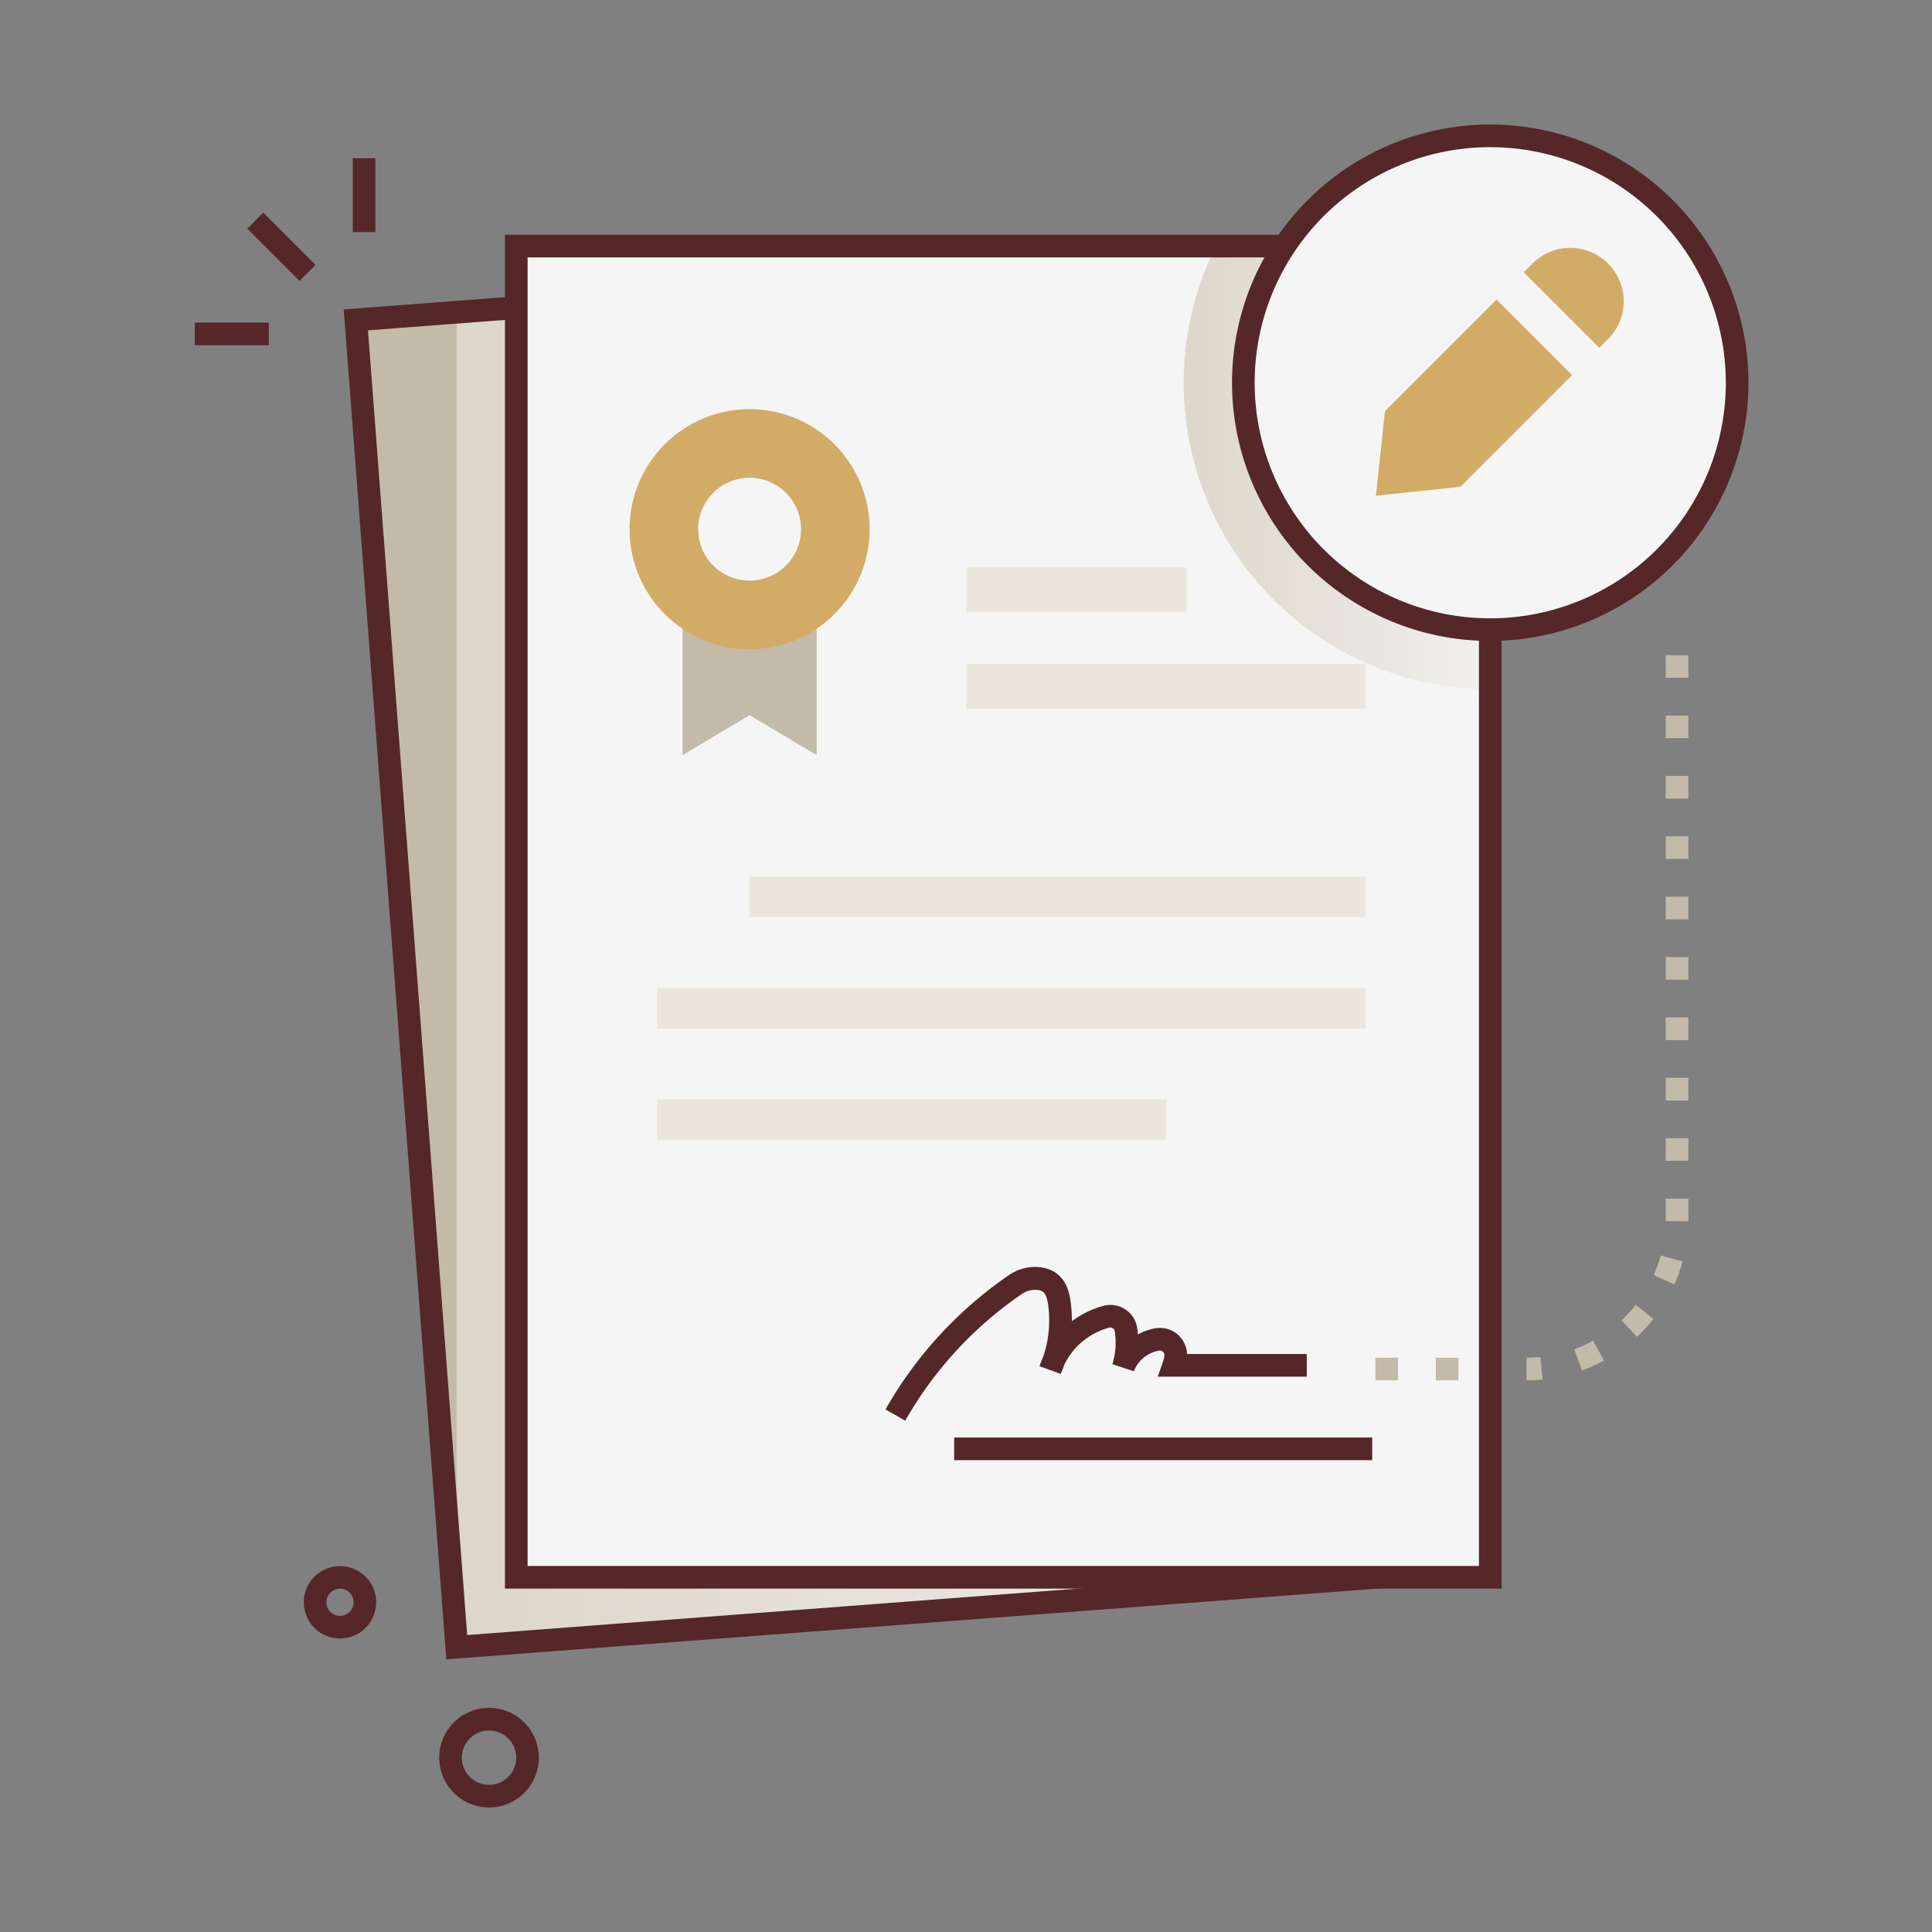 <svg xmlns="http://www.w3.org/2000/svg" xmlns:xlink="http://www.w3.org/1999/xlink" viewBox="0 0 512 512" id="contract"><rect x="0" y="0" width="512" height="512" fill="#808080" stroke="none"/><defs><linearGradient id="a" x1="121.02" x2="378.42" y1="249.49" y2="249.49" gradientUnits="userSpaceOnUse"><stop offset="0" stop-color="#ddd6ca" class="stopColorcacfdd svgShape"></stop><stop offset="1" stop-color="#f1f0ee" class="stopColoreef0f1 svgShape"></stop></linearGradient><linearGradient id="b" x1="313.7" x2="394.94" y1="123.93" y2="123.93" xlink:href="#a"></linearGradient></defs><g style="isolation:isolate" fill="#000000" class="color000000 svgShape"><rect width="258.11" height="352.76" x="107.3" y="74.49" fill="#c4baa9" transform="rotate(-4.35 236.228 250.768)" class="colora9afc4 svgShape"></rect><polygon fill="#c4baa9" points="378.42 416.95 157.28 433.77 121.02 433.77 121.02 82.74 351.67 65.21 378.42 416.95" class="colora9afc4 svgShape"></polygon><polygon points="378.42 416.95 157.28 433.77 121.02 433.77 121.02 82.74 351.67 65.21 378.42 416.95" style="mix-blend-mode:multiply" fill="url(#a)"></polygon><path fill="#552729" d="M118.28,439.74,91.09,82,354.44,62l27.2,357.73ZM97.52,87.54,123.81,433.3,375.2,414.19,348.91,68.43Z" class="color5e6175 svgShape"></path><rect width="258.11" height="352.76" x="136.82" y="65.21" fill="#f5f5f5" class="colorf5f5f5 svgShape"></rect><path d="M394.94,65.21V182.66a81.2,81.2,0,0,1-72.7-117.45Z" style="mix-blend-mode:multiply" fill="url(#b)"></path><rect width="110.79" height="6" x="252.86" y="380.96" fill="#552729" class="color5e6175 svgShape"></rect><path fill="#552729" d="M239.89,376.5l-5.22-3a107.69,107.69,0,0,1,32.57-35.49,12.27,12.27,0,0,1,8.41-2.19c7,.87,7.83,7.23,8.1,9.32a36.63,36.63,0,0,1,.31,5,24.44,24.44,0,0,1,8.49-4.11,7.17,7.17,0,0,1,8.81,5.87c.09.57.15,1.15.2,1.73a15.23,15.23,0,0,1,4.49-1.6,7.2,7.2,0,0,1,8.53,6.8h31.73v6h-39.5c1.49-4.22,1.68-4.54,1.77-5.71a1.19,1.19,0,0,0-1.45-1.18,8.72,8.72,0,0,0-6.64,5.46l-5.7-1.87a19.4,19.4,0,0,0,.64-8.71,1.16,1.16,0,0,0-1.38-1,18.54,18.54,0,0,0-12,9.84c-.28.83-.59,1.65-.94,2.45l-5.62-2.05a21.17,21.17,0,0,1,1-2.59A30.31,30.31,0,0,0,277.8,346c-.43-3.28-1.28-4-2.89-4.15a6.21,6.21,0,0,0-4.27,1.18A101.5,101.5,0,0,0,239.89,376.5Z" class="color5e6175 svgShape"></path><polygon fill="#c4baa9" points="198.65 150.56 180.88 147.15 180.88 200.12 198.65 189.53 216.43 200.12 216.43 147.15 198.65 150.56" class="colora9afc4 svgShape"></polygon><circle cx="198.65" cy="140.24" r="31.81" fill="#d2ab66" class="colore1830e svgShape"></circle><circle cx="198.65" cy="140.24" r="13.63" fill="#f5f5f5" class="colorf5f5f5 svgShape"></circle><rect width="105.81" height="11.88" x="256.13" y="175.96" fill="#ece7de" class="colordee1ec svgShape"></rect><rect width="163.28" height="10.74" x="198.65" y="232.31" fill="#ece7de" class="colordee1ec svgShape"></rect><rect width="187.84" height="10.74" x="174.09" y="261.84" fill="#ece7de" class="colordee1ec svgShape"></rect><rect width="134.94" height="10.74" x="174.09" y="291.36" fill="#ece7de" class="colordee1ec svgShape"></rect><rect width="58.33" height="11.88" x="256.13" y="150.34" fill="#ece7de" class="colordee1ec svgShape"></rect><path fill="#552729" d="M397.94,421H133.82V62.21H397.94Zm-258.12-6H391.94V68.21H139.82Z" class="color5e6175 svgShape"></path><circle cx="394.94" cy="101.43" r="65.43" fill="#f5f5f5" class="colorf5f5f5 svgShape"></circle><path fill="#552729" d="M394.94,169.86a68.43,68.43,0,1,1,68.42-68.43A68.5,68.5,0,0,1,394.94,169.86Zm0-130.86a62.43,62.43,0,1,0,62.42,62.43A62.5,62.5,0,0,0,394.94,39Z" class="color5e6175 svgShape"></path><polygon fill="#d2ab66" points="367.03 108.97 396.6 79.4 416.61 99.42 387.04 128.99 364.63 131.38 367.03 108.97" class="colore1830e svgShape"></polygon><path fill="#d2ab66" d="M403.83,72.16l2.81-2.81a14.16,14.16,0,0,1,20,20l-2.81,2.81Z" class="colore1830e svgShape"></path><path fill="#c4baa9" d="M404.54 365.8v-6c1.23 0 2.46-.06 3.67-.18l.59 6C407.4 365.73 406 365.8 404.54 365.8zm14.72-2.59l-2.06-5.64a36.84 36.84 0 005-2.28l2.88 5.26A42.29 42.29 0 01419.26 363.21zm14.55-8.94l-4.1-4.39a38.18 38.18 0 003.77-4.07l4.7 3.73A43.42 43.42 0 01433.81 354.27zm9.93-13.9l-5.48-2.45a37.18 37.18 0 001.87-5.21l5.79 1.59A42.22 42.22 0 01443.74 340.37zm3.7-16.68l-6-.11c0-.58 0-.36 0-5.95h6C447.45 322.35 447.45 323.09 447.44 323.69zm0-16.06h-6v-6h6zm0-16h-6v-6h6zm0-16h-6v-6h6zm0-16h-6v-6h6zm0-16h-6v-6h6zm0-16h-6v-6h6zm0-16h-6v-6h6zm0-16h-6v-6h6zm0-16h-6v-6h6zM386.5 365.8h-6v-6h6zm-16 0h-6v-6h6z" class="colora9afc4 svgShape"></path><rect width="6" height="19.6" x="71.57" y="55.6" fill="#552729" transform="rotate(-45 74.579 65.398)" class="color5e6175 svgShape"></rect><rect width="19.6" height="6" x="51.64" y="85.49" fill="#552729" class="color5e6175 svgShape"></rect><rect width="6" height="19.6" x="93.48" y="41.93" fill="#552729" class="color5e6175 svgShape"></rect><path fill="#552729" d="M90.1 434.22a9.59 9.59 0 119.59-9.59A9.61 9.61 0 0190.1 434.22zm0-13.18a3.59 3.59 0 103.59 3.59A3.6 3.6 0 0090.1 421zM129.6 479a13.2 13.2 0 1113.2-13.2A13.21 13.21 0 01129.6 479zm0-20.4a7.2 7.2 0 107.2 7.2A7.21 7.21 0 00129.6 458.6z" class="color5e6175 svgShape"></path></g></svg>